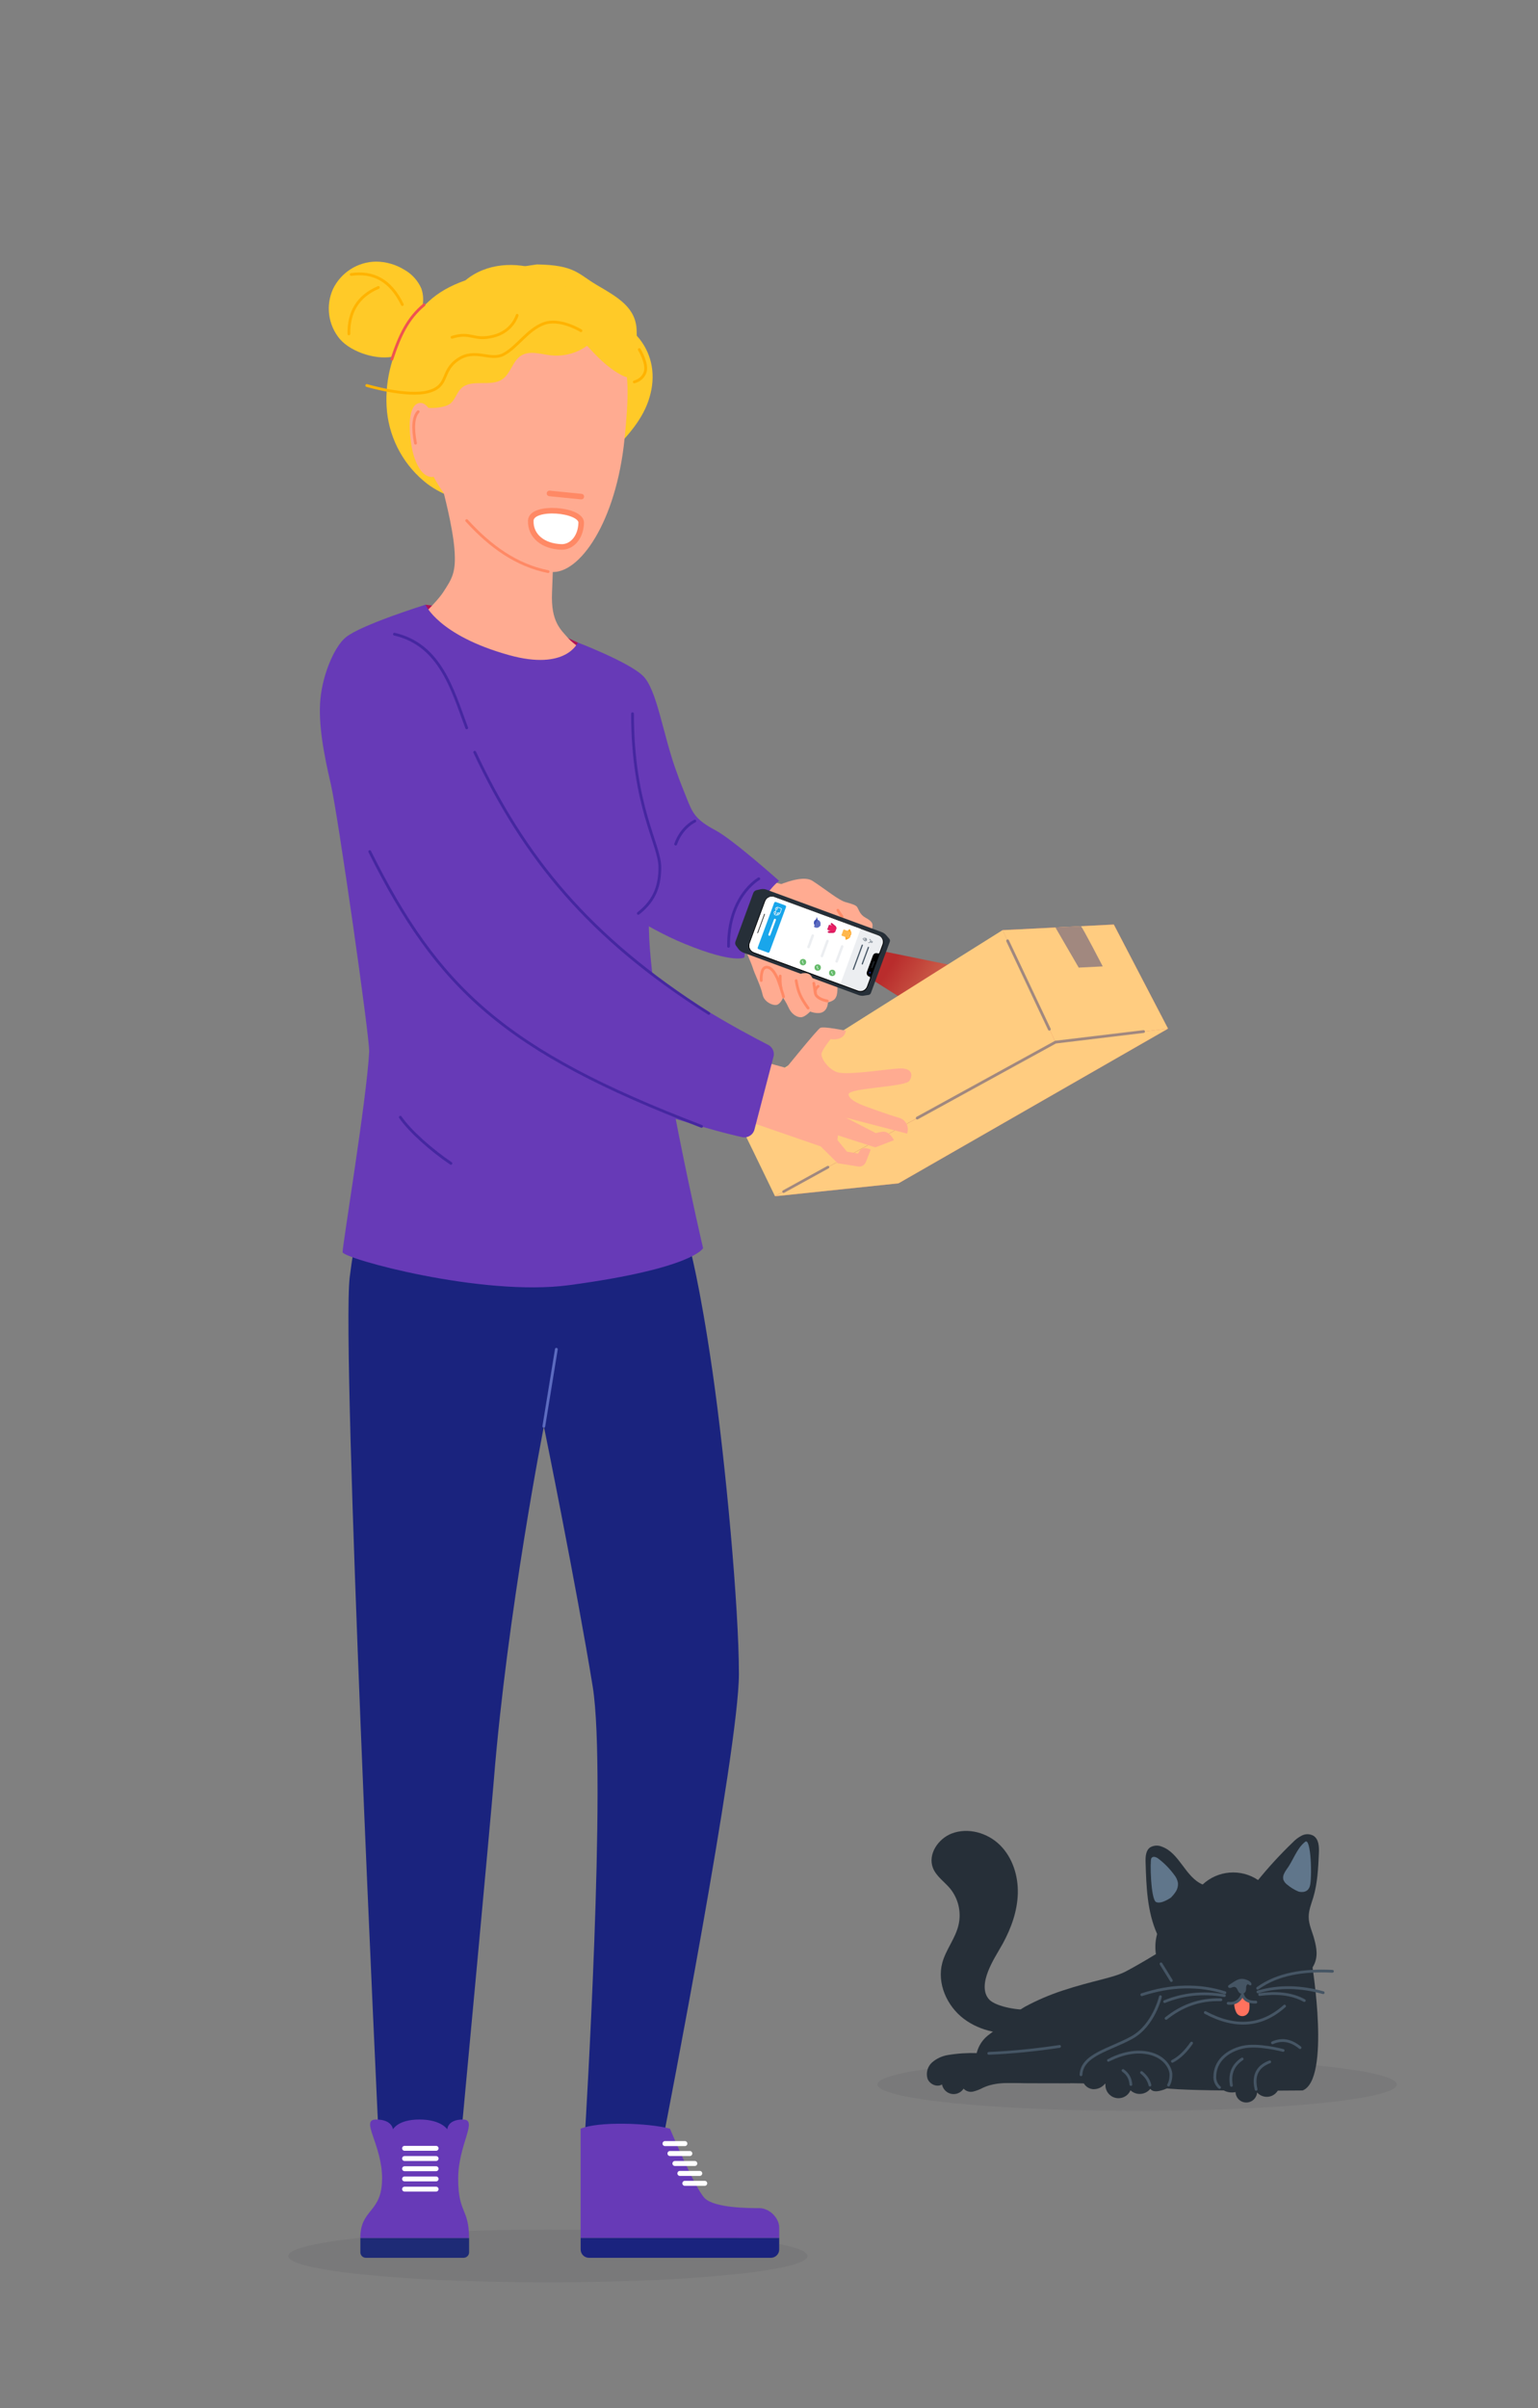 <?xml version="1.0" encoding="UTF-8"?> <svg xmlns="http://www.w3.org/2000/svg" xmlns:xlink="http://www.w3.org/1999/xlink" id="Ebene_1" data-name="Ebene 1" viewBox="0 0 276 432"><rect x="0" y="0" width="276" height="432" fill="#808080" stroke="none"/><defs><style> .cls-1 { opacity: .08; } .cls-1, .cls-2 { fill: #262f38; } .cls-3, .cls-4, .cls-5, .cls-6, .cls-7, .cls-8, .cls-9, .cls-10, .cls-11, .cls-12, .cls-13, .cls-14, .cls-15, .cls-16, .cls-17, .cls-18, .cls-19, .cls-20, .cls-21 { stroke-linecap: round; } .cls-3, .cls-4, .cls-14 { stroke: #ff8965; } .cls-3, .cls-4, .cls-14, .cls-15, .cls-16, .cls-17, .cls-20 { stroke-linejoin: round; } .cls-3, .cls-22 { fill: #fff; } .cls-4, .cls-5, .cls-23, .cls-6, .cls-7, .cls-8, .cls-9, .cls-10, .cls-11, .cls-12, .cls-24, .cls-14, .cls-16, .cls-17, .cls-18, .cls-19, .cls-20, .cls-21 { fill: none; } .cls-25 { fill: url(#Unbenannter_Verlauf_62); opacity: .66; } .cls-5 { stroke-width: .88px; } .cls-5, .cls-23, .cls-6, .cls-7, .cls-8, .cls-9, .cls-10, .cls-11, .cls-12, .cls-13, .cls-24, .cls-18, .cls-19, .cls-21 { stroke-miterlimit: 10; } .cls-5, .cls-15, .cls-19, .cls-20, .cls-21 { stroke: #fff; } .cls-26 { fill: #66bb6a; } .cls-27 { fill: #ec7160; } .cls-28 { fill: #ffca28; } .cls-29 { fill: #ffcc80; } .cls-30 { fill: #ffa726; } .cls-31 { fill: #ffb74d; } .cls-32 { fill: #ffab91; } .cls-33 { fill: #e91e63; } .cls-34 { fill: #eceef1; } .cls-35 { fill: #ff725e; } .cls-36 { fill: #673ab7; } .cls-37 { fill: #a1887f; } .cls-38 { fill: #c2185b; } .cls-39 { fill: #d81b60; } .cls-40 { fill: #ad1457; } .cls-41 { fill: #1e2b76; } .cls-42 { fill: #3f51b5; } .cls-43 { fill: #19a6eb; } .cls-44 { fill: #1a237e; } .cls-45 { fill: #455564; } .cls-46 { fill: #5c6bc0; } .cls-47 { fill: #60768b; } .cls-23 { stroke: #ebf8fd; stroke-width: .1px; } .cls-6 { stroke: #eceef1; stroke-width: .46px; } .cls-7 { stroke: #ef8567; stroke-width: .99px; } .cls-8, .cls-9, .cls-10, .cls-12, .cls-14, .cls-16, .cls-17 { stroke-width: .5px; } .cls-8, .cls-11 { stroke: #a1887f; } .cls-9 { stroke: #ffb300; } .cls-10 { stroke: #ef5350; } .cls-11 { stroke-width: .48px; } .cls-12 { stroke: #4527a0; } .cls-13 { fill: #cfd6dc; stroke-width: .22px; } .cls-13, .cls-24, .cls-17 { stroke: #455564; } .cls-24 { stroke-width: .07px; } .cls-15 { fill: #3a9dd7; } .cls-15, .cls-20 { stroke-width: .1px; } .cls-16 { stroke: #5c6bc0; } .cls-18 { stroke: #212121; stroke-width: .13px; } .cls-19 { stroke-width: .9px; } .cls-21 { stroke-width: .37px; } </style><linearGradient id="Unbenannter_Verlauf_62" data-name="Unbenannter Verlauf 62" x1="191.17" y1="187.14" x2="159.5" y2="167.35" gradientUnits="userSpaceOnUse"><stop offset=".57" stop-color="#ff6e40"></stop><stop offset=".91" stop-color="#d50000"></stop></linearGradient></defs><ellipse class="cls-1" cx="204.06" cy="373.96" rx="46.6" ry="4.72"></ellipse><g><ellipse class="cls-1" cx="98.32" cy="404.73" rx="46.6" ry="4.72"></ellipse><path class="cls-32" d="m135.62,160.8s7.61-4.47,10.21-2.76c2.59,1.71,4.65,3.43,5.87,3.79s1.89.51,2.16.95.44,1.29,1.45,1.85c1.01.56,1.36.94,1.26,1.62s-.68,1.78-.68,1.78l-18.16-2.67-2.1-4.57Z"></path><path class="cls-32" d="m148.57,172.49l1.69,4.51s.16,1.38-.39,2.14c-.35.49-1.3.69-1.3.69,0,0,.03,1.15-.85,1.69s-2.33-.05-2.33-.05c0,0-.76.82-1.43.99s-1.81-.32-2.42-1.65c-.49-1.08-1.02-1.82-1.02-1.82,0,0-.46,1.19-1.21,1.3s-2.19-.6-2.45-1.82c-.38-1.75-1.46-3.75-1.8-4.93-.34-1.17-3.18-6.79-2.85-9.75.34-2.96,2.19-5.56,4.9-5.67s7.66,2.15,7.71,2.21,3.74,12.15,3.74,12.15Z"></path><path class="cls-14" d="m150.36,163.3s.32.56.74,1.12"></path><path class="cls-28" d="m103.11,56.4c-.14,2.95,4.21,7,5.88,9.35,3.23,4.56,3.67,6.04.44,15.68,3.3-3.22,6.06-6.4,7.13-10.16,1.15-3.82.5-7.56-1.82-10.5-2.42-2.96-6.72-4.57-11.64-4.36"></path><path class="cls-28" d="m97.13,48.51c-4.6-1.63-9.86-1.33-13.6,1.78-5.73,2.02-8.14,4.89-10.66,9.07-2.71,4.33-3.91,9.43-3.42,14.51.54,5.13,3.17,9.82,7.26,12.96,5.62,4.16,13.7,4.48,19.92,1.34,6.22-3.13,10.59-9.38,12.06-16.14,1.07-4.69.61-9.59-1.3-14-1.97-4.46-5.7-7.91-10.3-9.52"></path><path class="cls-36" d="m107.76,118.54s6.51.83,8.59,6.34,4.19,11.64,6.85,18.25c1.05,2.62,1.48,3.86,5.22,5.84,3.12,1.66,11.39,9.05,11.39,9.05,0,0-5.11,3.78-6.23,13.74,0,0-1.79,1.22-10.72-2.44-7.5-3.07-14.68-8.39-14.68-8.39l-.41-42.4Z"></path><path class="cls-40" d="m71.11,111.84c.37-.22,5.24-3.35,5.24-3.35,10.26,1.18,18.29,2.41,27.34,6.79l4.08,9.52-36.66-12.96Z"></path><path class="cls-44" d="m67.28,210.8c-.07.15-2.98,5.77-4.52,18.31-1.54,12.54,5.13,153.02,5.13,153.02l14.94.17s5.2-55.63,5.79-62.96c2.42-30.07,8.98-63.45,8.98-63.45,0,0,5.84,28.69,8.76,46.66,2.58,15.88-1.38,80.12-1.38,80.12l14.37-.77s13.25-67.98,13.25-81.57c0-12.08-2.4-38.01-4.72-54.15-2.32-16.14-4.2-22.77-4.2-22.77l-56.39-12.6Z"></path><path class="cls-32" d="m70.39,129.6s-3.12-12.96-1.4-13.85c3.41-1.76,9.16-7.38,10.52-9.47,1.62-2.5,2.37-3.57,2.04-7.77-.33-4.23-2.1-10.76-2.1-10.76h20.31s-.53,14.35-.7,18.6c-.21,5.24,1.57,6.59,2.93,8.17.89,1.03,3.4,2.61,3.4,2.61"></path><path class="cls-32" d="m95.99,51.84c5.66.57,12.4,3.8,15.34,10.8,1.68,4,1.48,8.8.75,16.05-1.51,15.1-8.19,24.41-13.19,23.91-5-.5-11.14-4.1-17.93-12.4-6.79-8.3-5.68-14.48-4.96-21.74.73-7.26,6.48-17.97,19.98-16.62Z"></path><line class="cls-4" x1="98.61" y1="88.52" x2="104.32" y2="89.09"></line><line class="cls-7" x1="96.39" y1="94.34" x2="103.1" y2="95.02"></line><path class="cls-14" d="m98.36,102.55c-5.67-1.13-10.4-4.52-14.61-9.16"></path><path class="cls-3" d="m104.3,93.8c-.09,2.78-1.81,4.38-3.56,4.32-3.25-.1-5.58-1.94-5.49-4.72.09-2.78,9.13-2.04,9.05.4Z"></path><path class="cls-36" d="m76.35,108.49s-11.48,3.57-14.28,5.83c-2.02,1.63-4.14,6.54-4.57,11.06s.64,10.03,1.87,15.31c1.24,5.28,7,45.55,6.88,48-.43,8.39-4.81,34.83-4.77,35.95s24.97,8.02,40.64,5.92c22.33-3,24.05-6.64,24.05-6.64,0,0-8.03-34.27-9.55-53.76-1.52-19.49,6.91-25.95,4.95-31.22-2.65-7.13-3.62-15.28-6.25-17.75-2.63-2.48-11.63-5.92-11.63-5.92,0,0-2.09,5.12-12.37,2.25-12.65-3.53-14.97-9.04-14.97-9.04Z"></path><path class="cls-12" d="m113.51,128.04c0,16.67,4.91,23.42,4.9,27.57,0,2.9-.67,5.77-3.86,8.25"></path><g><path class="cls-36" d="m104.19,401.49v-19.6c3.13-1.32,12.12-1.06,16.04,0,0,0,4.45,10.69,6.24,12.47s8.02,1.78,9.8,1.78,3.56,1.72,3.56,3.51v1.84s-35.63,0-35.63,0Z"></path><path class="cls-44" d="m138.34,405.05h-32.65c-.82,0-1.49-.67-1.49-1.49v-2.07h35.63v2.07c0,.82-.67,1.49-1.49,1.49Z"></path><g><line class="cls-19" x1="126.46" y1="391.69" x2="122.9" y2="391.69"></line><line class="cls-19" x1="125.57" y1="389.91" x2="122.01" y2="389.91"></line><line class="cls-19" x1="123.79" y1="386.34" x2="120.23" y2="386.34"></line><line class="cls-19" x1="124.68" y1="388.13" x2="121.12" y2="388.13"></line><line class="cls-19" x1="122.9" y1="384.56" x2="119.34" y2="384.56"></line></g></g><g><path class="cls-36" d="m68.57,390.87c0-6.2-4.01-10.63-1.09-10.63,2.93,0,3.04,1.77,3.04,1.77,0,0,.86-1.77,4.76-1.77s4.99,1.77,4.99,1.77c0,0,0-1.77,2.81-1.77s-.86,4.43-.86,10.63c0,6.2,1.95,5.32,1.95,10.63h-19.51c0-5.32,3.9-4.43,3.9-10.63Z"></path><path class="cls-41" d="m65.66,401.51h17.53c.55,0,.99.44.99.99v2.55h-19.51v-2.55c0-.55.44-.99.99-.99Z" transform="translate(148.85 806.56) rotate(-180)"></path><g><line class="cls-5" x1="78.26" y1="385.41" x2="72.6" y2="385.41"></line><line class="cls-5" x1="78.26" y1="387.24" x2="72.6" y2="387.24"></line><line class="cls-5" x1="78.26" y1="389.07" x2="72.6" y2="389.07"></line><line class="cls-5" x1="78.26" y1="390.9" x2="72.6" y2="390.9"></line><line class="cls-5" x1="78.26" y1="392.73" x2="72.6" y2="392.73"></line></g></g><path class="cls-28" d="m75.64,51.82c-.63-1.46-1.73-2.68-3.12-3.45-1.51-.92-3.24-1.42-5.01-1.44-3.3.03-6.29,1.93-7.74,4.89-1.36,2.99-.89,6.49,1.22,9.01,2.11,2.43,6.86,3.91,9.98,3.05l3.17-5.15c1.45-2.01,2.29-4.6,1.49-6.91Z"></path><path class="cls-28" d="m115.35,66.67c-.35.72-1.08,1.16-1.87,1.15-.79-.03-1.55-.27-2.22-.68-2.34-1.28-4.2-3.26-6-5.21l-23.3.61c-.6-4.27,2.02-9.17,5.2-12.09,2.45-2.12,6-2.54,9.2-3.01,6.84.12,7.3,1.67,10.77,3.71,3.74,2.2,7.1,4.04,7.12,8.32.01,1.94.4,2.83.85,4.73.21.83.59,1.7.26,2.47Z"></path><path class="cls-28" d="m80.32,56.23c4.02-4.58,15.06-8.57,20.53-5.72l6.76,9.22c-1.96,2.84-5.32,4.38-8.75,4.02-1.8-.21-3.79-.91-5.33.04-1.54.94-1.86,3.22-3.39,4.25-2.1,1.44-5.48-.14-7.34,1.6-.82.76-1.08,1.97-1.91,2.7-1.1.99-4.95,1.19-6.08.22-1.13-.97-.2-3.2-.12-4.51.02-1.53.58-3.01,1.58-4.17,1.67-2.37,2.14-5.46,4.05-7.65Z"></path><path class="cls-9" d="m63.03,49.24c3.84-.54,7.01.93,9.17,5.4"></path><path class="cls-9" d="m62.61,59.9c-.05-3.9,1.59-6.75,5.29-8.33"></path><path class="cls-10" d="m76.1,54.68c-2.88,2.41-4.32,5.36-5.77,9.75"></path><path class="cls-9" d="m104.25,59.33s-3.8-2.36-6.7-1.26-4.71,4.18-7.15,5.49-5.13-1.19-8.25.95c-3.12,2.14-1.48,4.73-5.29,5.76-3.81,1.03-11.04-1.11-11.04-1.11"></path><path class="cls-32" d="m78.9,78.86c-.39-1.84-1.45-6.38-3.29-6.56s-2.53,2.76-1.8,7.47c.44,2.81,1.64,5.62,3.57,5.81s1.91-4.88,1.52-6.72Z"></path><path class="cls-14" d="m75.04,73.86c-.89.96-1.01,2.89-.48,5.65"></path><path class="cls-9" d="m92.8,56.57s-.8,2.91-4.33,3.77c-3.53.86-3.92-.9-7.35.17"></path><path class="cls-9" d="m114.73,62.71s1.54,2.53,1.04,4.04c-.29.88-.97,1.48-1.94,1.77"></path><path class="cls-12" d="m136.17,157.65c-.15.11-5.49,3.15-5.43,12.12"></path><path class="cls-12" d="m124.69,147.3s-2.34,1.03-3.44,4.13"></path><path class="cls-12" d="m71.84,200.43c1.78,2.58,5.66,5.97,9.08,8.28"></path><path class="cls-12" d="m70.78,113.77c8.31,1.91,10.48,10.17,12.97,16.81"></path><line class="cls-16" x1="97.59" y1="255.88" x2="99.84" y2="242.06"></line><g><polygon class="cls-25" points="186.47 194.66 192.74 177.66 157.55 170.47 155.77 175.29 186.47 194.66"></polygon><g><g><path class="cls-2" d="m155.02,178.62l.85-.13c.19-.03.34-.16.41-.33l1.7-4.61,1.7-4.61c.06-.18.03-.37-.09-.52l-.56-.65c-.21-.24-.47-.43-.77-.54l-20.7-7.62c-.35-.13-.73-.15-1.09-.07l-.72.16c-.26.06-.48.25-.57.5l-1.6,4.36-1.6,4.36c-.09.25-.05.53.11.75l.44.59c.22.3.53.52.88.65l20.7,7.62c.3.11.62.14.93.09Z"></path><rect x="153.59" y="172.29" width="5.74" height="1.39" transform="translate(-59.93 260.06) rotate(-69.79)"></rect><g><g><path class="cls-34" d="m154.42,177.83c-.15,0-.31-.03-.45-.08l-18.7-6.88c-.33-.12-.59-.36-.74-.68-.15-.32-.16-.68-.04-1.01l2.77-7.54c.19-.51.68-.86,1.23-.86.16,0,.31.03.46.08l18.7,6.88c.33.12.59.36.74.68.15.32.16.68.04,1.01l-.57,1.54c-.03.09-.12.15-.22.15l-.18-.05c-.06-.02-.13-.04-.2-.04-.24,0-.46.15-.55.38l-1.08,2.93c-.11.3.04.64.34.75l.1.04c.12.04.18.18.14.3l-.57,1.54c-.19.51-.69.86-1.23.86Z"></path><path d="m138.5,160.85c.14,0,.29.02.43.08l18.7,6.88c.65.24.98.95.74,1.6l-.57,1.54c-.02.07-.09.11-.16.11-.02,0-.04,0-.06,0l-.1-.03c-.07-.03-.15-.04-.22-.04-.27,0-.51.16-.61.43l-.54,1.47-.54,1.47c-.12.34.05.71.38.84l.1.04c.09.03.13.13.1.21l-.57,1.54c-.19.5-.66.82-1.17.82-.14,0-.29-.02-.43-.08l-18.7-6.88c-.65-.24-.98-.95-.74-1.6l1.39-3.77,1.39-3.77c.19-.5.66-.82,1.17-.82m0-.13c-.58,0-1.1.36-1.3.9l-1.39,3.77-1.39,3.77c-.13.35-.11.72.04,1.06.15.33.43.59.78.72l18.7,6.88c.15.06.31.09.48.09.58,0,1.1-.36,1.3-.9l.57-1.54c.06-.15-.02-.33-.18-.38l-.1-.04c-.27-.1-.4-.4-.3-.66l.54-1.47.54-1.46c.07-.2.27-.34.49-.34.06,0,.12.01.17.03l.1.03s.07.02.1.02c.12,0,.24-.08.28-.2l.57-1.54c.26-.71-.1-1.51-.82-1.77l-18.7-6.88c-.15-.06-.31-.09-.48-.09h0Z"></path></g><path class="cls-22" d="m154.45,166.64l-15.52-5.71c-.65-.24-1.36.09-1.6.74l-1.39,3.77-1.39,3.77c-.24.65.09,1.36.74,1.6l15.52,5.71,3.64-9.88Z"></path><line class="cls-18" x1="137.2" y1="164" x2="135.97" y2="167.35"></line></g><g><line class="cls-6" x1="151.13" y1="169.79" x2="150.14" y2="172.48"></line><line class="cls-13" x1="155.84" y1="169.96" x2="154.74" y2="172.93"></line><line class="cls-13" x1="154.74" y1="169.56" x2="153.14" y2="173.9"></line><line class="cls-6" x1="148.49" y1="168.82" x2="147.5" y2="171.51"></line><line class="cls-6" x1="145.85" y1="167.85" x2="145.1" y2="169.89"></line><g><path class="cls-24" d="m155.81,169.09l.08.03c.1.04.22-.01.25-.12l.08-.23c.04-.1-.01-.22-.12-.25l-.08-.03"></path><circle class="cls-24" cx="156.42" cy="168.98" r=".14"></circle></g><g><circle class="cls-24" cx="155.3" cy="168.55" r=".11"></circle><path class="cls-24" d="m155.21,168.79c-.13-.05-.37-.34-.35-.39s.39-.12.52-.07.2.19.15.32-.19.2-.32.15Z"></path></g><g><rect class="cls-43" x="134.02" y="165.24" width="9.02" height="2.26" rx=".23" ry=".23" transform="translate(342.5 93.83) rotate(110.21)"></rect><line class="cls-21" x1="139.06" y1="165.01" x2="138.07" y2="167.69"></line><g><path class="cls-20" d="m139.29,164.19l.14-.05.13-.35s.04-.04.07-.03l.25.09s.09,0,.1-.05l.26-.71s0-.09-.05-.1l-.67-.25s-.09,0-.1.05l-.22.6-.04.11-.19.5s0,.09.05.1l.2.07s.05,0,.07,0Z"></path><path class="cls-20" d="m139.86,163.86l-.07.19s-.06.08-.11.08l-.25.02.13-.34s.04-.04.07-.03l.24.08Z"></path><circle class="cls-15" cx="139.34" cy="163.02" r=".17"></circle><circle class="cls-15" cx="139.08" cy="163.72" r=".17"></circle></g></g><g><circle class="cls-26" cx="149.35" cy="174.54" r=".57"></circle><polyline class="cls-23" points="149.36 174.29 149.2 174.4 149.46 174.84"></polyline></g><g><circle class="cls-26" cx="146.74" cy="173.58" r=".57"></circle><polyline class="cls-23" points="146.75 173.33 146.59 173.44 146.84 173.87"></polyline></g><g><circle class="cls-26" cx="144.1" cy="172.61" r=".57"></circle><polyline class="cls-23" points="144.11 172.35 143.95 172.47 144.2 172.9"></polyline></g></g><circle class="cls-44" cx="156.12" cy="174.49" r=".17"></circle><rect class="cls-2" x="156" y="172.98" width="1.31" height=".17" rx=".08" ry=".08" transform="translate(373.18 85.82) rotate(110.21)"></rect></g><g><path class="cls-38" d="m150.11,166.61c-.1.15-.16.32-.18.5,0,0-.18-.09-.11-.29s.12-.25.29-.2Z"></path><g><g><g><path class="cls-38" d="m149.06,165.72l.11-.14s.02-.01.04,0l.39.33-.15.18-.39-.33s-.01-.02,0-.04Z"></path><path class="cls-39" d="m149.13,165.81l.13-.16s.07-.04.1-.01l.58.48c.14.14.18.3.16.49l-.18-.04-.79-.66s-.04-.07-.01-.1Z"></path></g><g><path class="cls-38" d="m148.55,167.09v.18s0,.03.02.03h.51s0-.22,0-.22h-.51s-.03,0-.03.02Z"></path><path class="cls-39" d="m148.66,167.08v.21s.03.08.07.08h.75c.2,0,.33-.1.44-.26l-.16-.09h-1.03s-.08.02-.08.06Z"></path></g></g><path class="cls-38" d="m148.24,166.26h.95v.19s-.02.03-.03.03h-.88s-.03-.02-.03-.03v-.19h0Z" transform="translate(356.22 84.28) rotate(110.21)"></path><path class="cls-33" d="m149.35,167.15c.23.08.58-.05.58-.05-.14-.18-.04-.45.18-.5,0,0-.18-.32-.41-.41l-.69-.25s-.09,0-.1.05l-.15.4-.15.4s0,.09.05.1l.69.25Z"></path></g></g><g><g><path class="cls-30" d="m152.38,168.33l-.51.25c-.05.03-.12,0-.13-.07l-.06-.59.7.36s.02.04,0,.06h0Z"></path><path class="cls-30" d="m152.77,167.27l-.23-.52c-.02-.06-.1-.07-.14-.03l-.43.41.77.18s.05-.02.04-.04h0Z"></path></g><path class="cls-30" d="m152.35,167.72c-.05.14.02.29.16.34l.1.04v-.02s-.01-.1-.01-.1c-.01-.11.03-.21.11-.29l.09-.08h0s-.1-.04-.1-.04c-.14-.05-.29.02-.34.16h0Z"></path><path class="cls-31" d="m152.41,168.31l.2-.22-.1-.04c-.14-.05-.21-.2-.16-.33.05-.13.2-.2.34-.15l.1.04v-.3s-.03-.07-.06-.08l-1.27-.47s-.09,0-.11.05l-.17.47-.17.47s0,.09.05.11l1.27.47s.07,0,.09-.02Z"></path></g><g><rect class="cls-42" x="147.05" y="165.92" width=".19" height=".24" rx=".1" ry=".1" transform="translate(353.79 85.29) rotate(110.21)"></rect><path class="cls-42" d="m146.23,166.02s-.13-.08-.17-.34.04-.4.07-.46c.06-.14.19-.12.32-.33s.08-.3.1-.34.03-.02.04-.01c.03.05.05.15.07.22s.1.36.1.36l-.52.9Z"></path><path class="cls-46" d="m146.72,164.99s0,.06-.03.12-.11.22-.2.35-.23.39-.3.51c-.06.11-.1.2-.11.25s.03.1.2.17c.25.1.71.1.9-.36.32-.76-.46-1.04-.46-1.04Z"></path></g></g></g><path class="cls-32" d="m148.35,178.97l1.17-.29s.56.2.63-.15-.84-1.08-1.19-1.31-.96-.58-1.45-.49c-.49.1-.95.35-.95.35,0,0-.43-.28-.45-.27s-.05-.96-.46-1.61-1.05-.66-1.61-.6-1.17.93-1.17.93c0,0-.51-1.27-1.42-1.23s-1.22.51-1.31.8-.08,1.3-.08,1.3l-1.24-2.1s-.53-.86-1.22-.8-1.01,1.03-.98,1.77"></path><path class="cls-14" d="m146.82,176.95s-.72.45-.48,1.33c.19.72,1.31,1.15,2.11,1.29"></path><path class="cls-14" d="m142.88,175.92c.01.11.21,1.53.75,2.68s1.39,2.25,1.39,2.25"></path><path class="cls-14" d="m140.01,175.1s-.08,1.61.24,2.54.35,1.19.35,1.19"></path><path class="cls-14" d="m136.61,175.9c-.01-.13-.08-.78.16-1.61.31-1.09,1.29-.99,2.05.01,0,0,.52.71.83,1.55.27.75.5,1.39.5,1.39"></path><path class="cls-14" d="m146.3,178.1c-.05-.33-.26-1.71-.26-1.71"></path><g id="freepik--Character--inject-523"><polygon class="cls-27" points="179.92 166.87 189.42 186.96 209.61 184.54 199.88 165.86 179.92 166.87"></polygon><path class="cls-29" d="m189.41,186.96l-50.33,27.65s-7.81-16.2-8.12-16.55,48.96-31.2,48.96-31.2l9.49,20.09Z"></path><polygon class="cls-27" points="189.42 186.96 139.08 214.61 161.24 212.29 209.61 184.54 189.42 186.96"></polygon><polygon class="cls-29" points="189.42 186.96 139.08 214.61 161.24 212.29 209.61 184.54 189.42 186.96"></polygon><polygon class="cls-29" points="179.92 166.87 189.42 186.96 209.61 184.54 199.88 165.86 179.92 166.87"></polygon><path class="cls-37" d="m189.4,166.39l4.18,7.2,4.31-.22s-3.73-7.22-3.92-7.21l-4.57.23Z"></path><polyline class="cls-8" points="205.22 185.06 189.41 186.96 164.6 200.58"></polyline><line class="cls-8" x1="188.31" y1="184.64" x2="180.82" y2="168.78"></line><line class="cls-11" x1="148.58" y1="209.39" x2="140.62" y2="213.77"></line><path class="cls-32" d="m149.05,186.42s-1.54,1.91-1.63,2.64,1.11,2.72,2.85,3.3,8.69-.54,11.05-.68c2.36-.13,2.6,1.18,1.85,2.25s-10.75,1.24-10.88,2.36,3.07,2.21,3.07,2.21c0,0,4.16,1.52,5.83,1.99.1.02.2.05.3.09,1.13.41,1.71,1.66,1.29,2.79l-10.98-2.86,5.37,2.77c.34-.1.69-.17,1.04-.22,1.37-.33,2.21,1.49,2.21,1.49l-3.34,1.29-6.72-2.16-.07.86,1.7,2.07,2,.34.26-.46c.63-.96,2-.25,2-.25l-.86,2.22c-.23.58-.83.92-1.45.8l-3.61-.57-3.06-3.03-13.5-4.66,3.52-10.45,3.79,1.04s5.53-6.84,6.11-7.18,4.6.5,4.6.5c-.31,1.95-2.77,1.5-2.77,1.5Z"></path></g><path class="cls-36" d="m138.81,189.59c.22-.85-.18-1.74-.96-2.14-4.44-2.26-18.84-9.93-27.58-18.32-10.42-10.01-13.74-15.57-19.47-26.06-5.73-10.49-26.22,1.94-26.22,1.94,0,0,6.58,20.05,15.89,30.89,9.31,10.84,23.04,19.38,37.94,23.97,8.59,2.65,12.78,3.71,14.78,4.13.98.21,1.95-.39,2.2-1.36l3.41-13.05Z"></path><path class="cls-12" d="m66.35,152.78c12.23,24.5,24.13,35.75,59.55,49.29"></path><path class="cls-12" d="m85.19,134.95c8.83,18.81,20.41,33.2,42.01,46.86"></path></g><g><g id="freepik--Cat--inject-295"><path class="cls-2" d="m222.31,367.78c-1.38.17-2.65.87-3.52,1.96-.86,1.11-1.05,2.6-.49,3.9.61,1.29,2.03,1.98,3.42,1.68.04,1.07.93,1.91,2,1.87.99-.03,1.8-.81,1.87-1.81.84.96,2.29,1.06,3.25.23.55-.48.84-1.19.79-1.91-.04-.61-.32-1.18-.39-1.78,0-.66.02-1.33.07-1.99.05-.68-.32-1.32-.93-1.62"></path><path class="cls-2" d="m195.1,371.38c2.1-1.25,4.38-2.17,6.77-2.7,1.71-.44,3.55-.8,5.23-.25,1.61.55,2.85,1.85,3.31,3.49.21.61.18,1.27-.08,1.86-.4.75-1.28,1.09-2.12,1.29-.63.16-1.43.21-1.78-.34-.83,1.05-2.36,1.23-3.41.4-.05-.04-.1-.08-.15-.13-.51,1.19-1.89,1.74-3.08,1.23-1-.43-1.57-1.48-1.39-2.55-.51.74-1.37,1.16-2.26,1.12-.9-.08-1.65-.72-1.87-1.59-.16-.9.38-1.78,1.26-2.04"></path><path class="cls-2" d="m175.26,371.04c-.54-2.29.35-4.68,2.26-6.06,2.12-1.53,3.63-3.31,6.39-4.96,2.17-1.17,4.43-2.14,6.77-2.91,5.43-1.8,9.11-2.26,11.34-3.43,2.44-1.28,5.71-3.29,5.71-3.29l27.74,2.15s3.34,20.49-1.71,22.49c0,0-23.51.24-25.36-.57-2-.89-32.59-.87-32.5-.67l-.65-2.75Z"></path><path class="cls-2" d="m190.27,367.13c-4.92.83-9.91,1.23-14.9,1.2-1.76-.06-3.51.05-5.25.34-1.06.17-2.05.63-2.86,1.33-.81.73-1.13,1.87-.81,2.92.38,1,1.7,1.59,2.6,1.03.22,1.15,1.33,1.91,2.48,1.69.57-.11,1.08-.45,1.39-.94.43.47,1.08.67,1.7.53.61-.15,1.19-.37,1.74-.67,2.42-1.13,4.99-.85,7.66-.83,4.67.03,9.95,0,8,0"></path><path class="cls-2" d="m209.51,355.15s5.87,6.46,13.15,5.65c7.28-.82,12.9-7.88,12.9-7.88,1.12-1.78.66-3.61.31-4.97s-1.02-2.65-1.02-4.06c0-1.2.47-2.34.82-3.48.77-2.57.89-5.3,1.01-7.95.05-1.15,0-2.52-.99-3.13-.64-.35-1.4-.36-2.05-.04-.64.32-1.21.76-1.7,1.28-2.19,2.11-4.25,4.35-6.17,6.71-3.1-2.08-7.22-1.75-9.95.8-3.11-1.3-4.14-5.67-7.33-6.79-.69-.3-1.48-.24-2.12.15-.78.58-.82,1.71-.79,2.68.13,4.36.29,8.85,2.07,12.84-.76,2.73-.13,5.66,1.69,7.84"></path><path class="cls-45" d="m220.78,355.95c1.19-.79,1.82-1.27,3.12-.69.16.06.32.16.43.26s.37.37.19.6-.54-.26-.69-.12c0,0-.01.01-.02.02-.13.16-.2.37-.19.58,0,.21-.01.41-.07.62-.09.23-.29.4-.53.46-.25.04-.5-.04-.67-.23-.13-.17-.24-.36-.32-.57-.08-.21-.25-.36-.46-.43-.18-.01-.37.03-.53.11-.16.08-.34.1-.5.05-.16-.07-.23-.32-.09-.42"></path><path class="cls-47" d="m210.17,340.38c.34-.34.64-.71.89-1.12.26-.44.37-.96.33-1.47-.1-.53-.33-1.03-.67-1.44-.82-1.12-1.8-2.12-2.91-2.95,0,0-.84-.64-1.21,0-.25.42-.1,7.39.87,7.83s2.71-.84,2.71-.84Z"></path><path class="cls-47" d="m234.23,330.41c-1.55,1.21-2.12,3.3-3.3,4.89-.21.28-.39.59-.53.91-.15.32-.18.69-.09,1.03.14.34.37.64.67.86.62.52,1.31.94,2.05,1.25,0,0,1.59.49,2.03-.97.44-1.46.21-8.77-.83-7.97Z"></path><path class="cls-2" d="m184.96,360.47c-1.87.29-6.18-.43-7.42-1.73s-.91-3.34-.22-5.09c.68-1.76,1.73-3.35,2.65-5,1.51-2.77,2.6-5.83,2.68-8.98.08-3.15-.94-6.41-3.18-8.64-2.24-2.23-5.75-3.23-8.7-2.09-2.42.94-4.29,3.71-3.36,6.15.59,1.52,2.06,2.48,3.09,3.71,1.47,1.81,2.03,4.19,1.53,6.46-.53,2.43-2.27,4.45-2.93,6.86-.99,3.67.81,7.74,3.84,10.04,3.03,2.3,7.05,2.99,10.83,2.54"></path><path class="cls-35" d="m224.18,359.19s.23,1.42-.26,2c-.38.54-1.14.67-1.68.29-.18-.13-.32-.3-.41-.51-.22-.45-.34-.95-.34-1.45,0,0,1.26-.46,1.44-1.19.29.44.73.75,1.25.87Z"></path></g><path class="cls-17" d="m220.4,359.39c1.4.15,2.12-.55,2.57-1.59.3.99,1.12,1.43,2.39,1.38"></path><path class="cls-17" d="m216.3,361.05c5.4,2.89,10.14,2.5,14.22-1.16"></path><line class="cls-17" x1="210.2" y1="355.31" x2="208.35" y2="352.32"></line><path class="cls-17" d="m225.69,356.69c3.63-2.6,8.27-3.3,13.42-3.04"></path><path class="cls-17" d="m237.45,357.49c-4.01-1.12-7.92-1.25-11.71-.14"></path><path class="cls-17" d="m226.05,357.82c2.96-.38,5.7-.2,8.01,1.08"></path><path class="cls-17" d="m219.81,357.49c-4.68-1.48-9.65-1.36-14.91.36"></path><path class="cls-17" d="m219.72,358.01c-3.91-.66-7.47-.26-10.72,1.08"></path><path class="cls-17" d="m219.09,358.76c-3.83-.13-7.05,1.12-9.83,3.34"></path><path class="cls-17" d="m177.44,368.37c4.22-.17,8.45-.61,12.7-1.24"></path><path class="cls-17" d="m208.24,358.21s-1.19,5.14-5.11,7.32-8.98,3.09-9.14,6.68"></path><path class="cls-17" d="m198.92,369.63c.06,0,3.13-1.86,6.57-1.41,3.44.46,4.64,2.78,4.64,3.98s-.43,1.86-.43,1.86"></path><path class="cls-17" d="m213.83,366.53c-.98,1.41-2.09,2.57-3.44,3.27"></path><path class="cls-17" d="m201.53,371.45c.91.63,1.33,1.49,1.41,2.51"></path><path class="cls-17" d="m204.85,371.81c.81.65,1.31,1.41,1.51,2.26"></path><path class="cls-17" d="m230.26,367.85s-4.49-1.22-7.27-.58c-2.78.64-4.99,2.5-4.99,5.36,0,1.22.85,1.86.85,1.86"></path><path class="cls-17" d="m222.91,369.38c-1.75,1.16-2.28,2.79-1.93,4.74"></path><path class="cls-17" d="m225.41,374.83c-.61-2.61.35-4.15,2.44-4.93"></path><path class="cls-17" d="m233.3,367.35c-1.58-1.3-3.23-1.64-4.95-.87"></path></g></svg> 